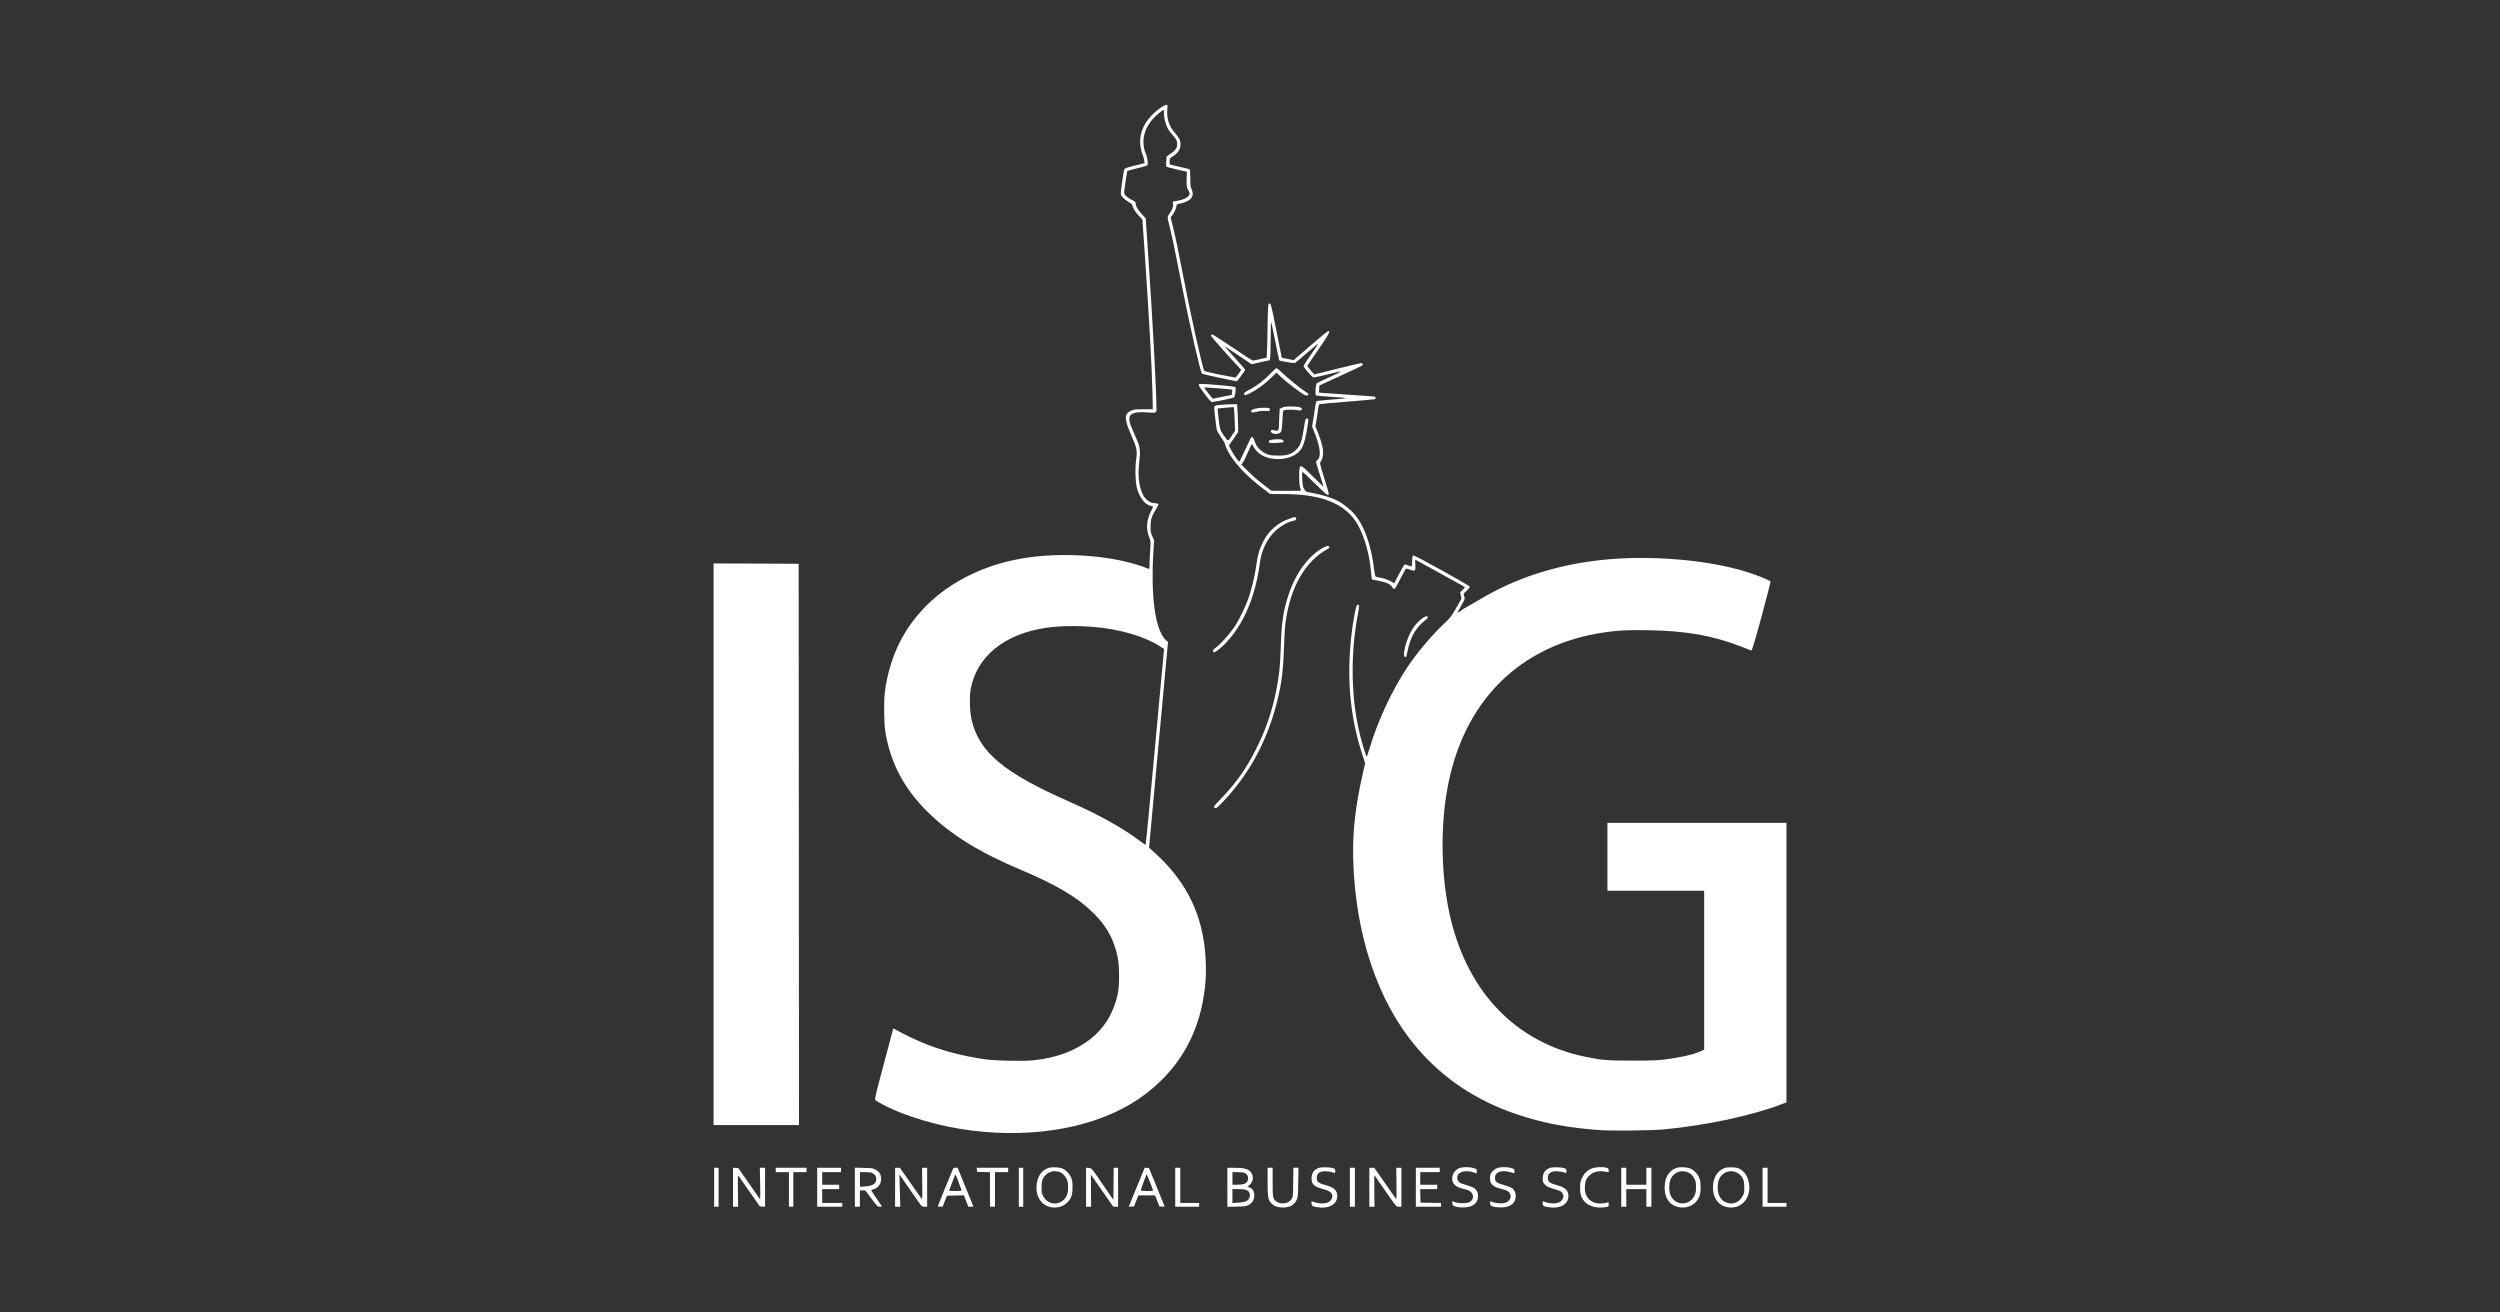 <?xml version="1.0" encoding="UTF-8"?>
<svg id="Calque_1" data-name="Calque 1" xmlns="http://www.w3.org/2000/svg" viewBox="0 0 1200 630">
  <rect x="0" y="0" width="1200" height="630" fill="#333333" stroke="none"/>
  <defs>
    <style>
      .cls-1 {
        fill: #fff;
      }
    </style>
  </defs>
  <path class="cls-1" d="M557.46,51.46c-5.34,3.65-8.62,8.02-9.8,12.97-.69,2.86-.42,6.51.63,9.29.45,1.15.9,2.68.96,3.35l.15,1.24-4.73,1.18c-3.86.96-4.79,1.3-4.98,1.78-.48,1.3-1.87,11.28-1.69,12,.27,1.09,1.87,2.65,3.92,3.8,1.15.66,1.69,1.18,1.69,1.57,0,1.03,1.15,2.89,2.99,4.85l1.75,1.9,1.12,16.13c2.14,31.66,3.41,54.3,3.71,66.94l.18,7.99h-4.49c-3.98,0-4.64.09-5.91.66-3.5,1.6-3.44,3.95.45,12.75,2.2,5.01,2.53,6.72,1.99,10.34-.63,4.13-.48,10.95.27,13.84,1.27,4.7,3.62,7.9,6.42,8.71.72.21,1.36.39,1.39.42.06.03-.39,1-.96,2.14-2.2,4.43-2.5,8.59-.93,12.54.81,1.99.81,2.02.48,6.33-.15,2.38-.3,5.37-.3,6.69,0,2.11-.06,2.32-.51,2.14-15.65-6.42-41.52-8.44-61.6-4.79-17.82,3.23-33.68,11.16-44.93,22.43-11.13,11.13-17.67,24.63-19.93,41.01-.6,4.31-.54,15.05.12,19.24,2.32,14.8,8.77,27.26,19.96,38.44,11.04,11.01,24.66,19.54,44.93,28.1,17.64,7.45,27.65,13.45,35.28,21.08,6.21,6.21,9.56,12.33,11.34,20.68.96,4.52,1,13.87.06,18.09-2.02,9.11-6.45,16.31-13.18,21.53-7.39,5.73-16.28,8.99-27.59,10.16-4.43.45-17.97.18-22.49-.45-10.46-1.51-19.21-3.71-27.89-7.03-4.52-1.75-11.43-4.94-14.68-6.87-1.06-.6-1.9-1.03-1.9-.93s-2.05,7.78-4.55,17.1c-3.59,13.39-4.46,17.01-4.13,17.22,4.22,2.8,11.07,5.88,18.72,8.41,28.37,9.44,61.18,9.92,86.72,1.3,12.84-4.34,23.1-10.49,31.81-19.06,12.72-12.51,19.81-28.34,21.32-47.7.39-4.98.18-11.85-.51-17.13-2.32-17.88-10.07-32.14-24.42-45.02l-2.17-1.93,4.55-49.33,4.55-49.36-1.09-1c-5.04-4.82-7.24-20.59-5.94-42.24l.36-5.67-.87-1.87c-.78-1.69-.87-2.23-.84-4.76.03-3.29.6-5.1,2.53-8.11.66-1.03,1.21-2.05,1.21-2.26,0-.54-.66-.78-2.08-.78-1.54,0-3.74-1.45-4.85-3.23-2.02-3.17-2.99-9.02-2.41-14.56.84-8.32.81-8.59-1.87-14.71-2.32-5.4-2.71-6.42-2.74-7.81-.12-2.77,2.59-3.74,8.83-3.23,3.62.3,4.22.15,4.22-1.03-.03-9.95-1.75-42-4.1-76.31l-1.06-15.8-1.84-1.99c-2.02-2.23-2.95-3.8-2.95-5.07,0-.72-.24-.96-1.72-1.75-1.93-1-3.29-2.05-3.74-2.92-.21-.42-.09-1.96.51-5.76.48-2.86.87-5.25.9-5.28.06-.06,2.11-.63,4.58-1.24,2.47-.63,4.64-1.24,4.85-1.36.63-.39.39-3.59-.42-5.37-2.53-5.55-1.27-12.12,3.38-17.13,1.72-1.87,4.52-4.22,5.04-4.22.09,0,.18.87.18,1.93,0,2.17.87,5.4,2.02,7.39.42.69,1.42,2.05,2.26,2.95,1.72,1.9,2.05,2.62,2.05,4.46,0,1.6-1.09,3.02-3.5,4.55l-1.54,1-.21,2.32c-.15,1.54-.09,2.44.12,2.65.18.18,2.44.78,5.07,1.39l4.73,1.06-.12,3.59c-.09,3.5-.09,3.65.75,5.22.81,1.51.84,1.63.42,2.41-.66,1.21-2.65,2.2-5.37,2.68-1.27.21-2.38.39-2.44.42-.06,0,0,.48.09,1.06.24,1.21-.51,3.2-1.84,4.91-.42.57-.75,1.33-.75,1.66,0,.36.54,2.83,1.21,5.49s1.9,8.35,2.74,12.66c.84,4.31,2.11,10.61,2.77,14.02,3.74,19,9.02,42.21,9.77,42.82.3.24,15.8,3.62,16.67,3.62.33,0,3.98-4.98,3.98-5.43,0-.39-.57-1.06-6.33-7.42-2.08-2.29-3.56-4.04-3.32-3.89.24.12,3.23,2.11,6.63,4.43l6.18,4.16,4.37-1,4.37-.96.21-1.51c.09-.84.21-5.04.21-9.32.03-4.31.09-7.75.18-7.66s1,4.28,1.99,9.32c1.03,5.04,1.87,9.23,1.93,9.26.24.27,7.06,1.45,7.48,1.3.24-.09,2.86-2.26,5.76-4.79,2.92-2.5,5.37-4.58,5.49-4.58.09,0-.84,1.45-2.08,3.23-4.61,6.69-5.07,7.42-4.88,7.87.09.24,1.09,1.51,2.2,2.8,1.33,1.57,2.23,2.35,2.65,2.38.36,0,3.47-.69,6.9-1.54s6.3-1.48,6.36-1.39c.06.06-2.5,1.3-5.67,2.74-3.2,1.48-6,2.8-6.18,3.02-.57.51-.87,5.46-.39,5.76.24.15,3.8.48,7.96.75,8.44.54,8.38.6-1.6,1.36-3.23.24-6,.57-6.15.72-.12.12-.39,1.27-.54,2.47-.15,1.24-.57,3.89-.9,5.94l-.63,3.71,1.24,3.14c2.8,7.03,3.23,11.61,1.18,13.06-.3.21-.54.57-.54.81,0,.21.81,2.92,1.81,6,1,3.11,1.81,5.73,1.81,5.85s-2.29-2.08-5.1-4.88c-5.34-5.34-6-5.76-6.39-3.95s-.27,7.24.18,8.99c.24.96.45,1.78.45,1.81s-3.17.06-7.06.03h-7.06l-2.38-1.78c-3.53-2.65-5.64-4.46-9.05-7.78l-3.08-3.02.72-.93c.39-.51,1.48-2.74,2.44-4.94.93-2.17,1.81-3.98,1.9-3.98s.51.6.9,1.36c1.45,2.71,4.28,4.7,7.84,5.46,6.06,1.27,12.42-.6,14.99-4.46,1.3-1.93,2.44-6.39,3.29-12.81.18-1.33.12-1.63-.3-1.78-.84-.33-1.12.3-1.66,4.16-1,6.81-1.78,8.96-3.98,11.01-2.11,1.93-4.25,2.59-8.23,2.59s-5.07-.27-7.39-1.66c-1.96-1.21-3.38-2.95-4.07-5.13-.6-1.81-1.06-2.44-1.54-2.11-.18.12-1.54,2.83-2.99,6-1.48,3.2-2.77,5.82-2.89,5.82-.36,0-2.89-3.65-4.04-5.88-.96-1.81-1.03-2.05-.57-2.47.24-.27,1.3-1.69,2.29-3.2l1.81-2.68-.06-3.68c-.03-1.99-.15-5.01-.27-6.66l-.18-3.02-2.26.03c-3.32.03-7.96.42-8.44.72-.36.24-.36,1.03.12,5.34.3,2.77.66,5.55.81,6.15s1.09,2.26,2.08,3.68c1,1.45,1.81,2.74,1.81,2.92,0,.81,1.42,3.86,2.77,5.94,3.35,5.16,8.83,10.7,15.71,15.86l3.29,2.47,6.81.03c16.19.06,26.81,3.74,32.99,11.43,4.37,5.4,7.75,15.68,8.62,26.32.15,1.69.33,3.14.39,3.2s1.42.36,2.99.63c3.53.6,5.85,1.6,6.57,2.83.54,1,1,1.3,1.48,1,.15-.12,1.33-2.26,2.62-4.73,1.3-2.5,2.44-4.64,2.59-4.79s1.06,0,2.14.42c2.44.87,2.65.63,2.44-2.56-.06-1.24-.09-2.26,0-2.26.12,0,22.76,12.51,23.73,13.09.15.12-.27.72-.96,1.36l-1.24,1.18.3,1.54.33,1.57-2.53,4.43c-2.41,4.22-2.68,4.58-6.15,7.87-5.94,5.64-12.63,13.6-17.37,20.68-7.36,11.07-14.29,25.99-18.18,39.2-.54,1.81-1.06,3.44-1.15,3.59-.36.63-2.99-8.32-4.28-14.59-3.41-16.61-3.44-36.03-.09-53.58.69-3.74.75-4.4.36-4.61-.27-.18-.54-.15-.78.09-.51.51-1.75,6.97-2.47,12.87-2.62,21.14-1,40.46,5.01,58.71l1.39,4.28-1.24,5.52c-3.47,15.17-4.82,27.62-4.49,40.49,1,36.33,11.67,68.17,30.21,90.15,12.84,15.2,28.92,25.93,48.85,32.56,12.27,4.1,24.42,6.39,39.5,7.42,5.82.39,24.75.21,30.3-.33,20.38-1.9,42.3-6.57,56.78-12.12l2.32-.87v-134.15h-85.93v32.56h46.43v76.31l-1.69.75c-3.71,1.63-9.65,2.99-17.31,3.95-3.5.42-6.6.54-15.53.54-12,0-14.77-.24-22.58-1.87-32.99-6.87-55.93-30.39-64.56-66.21-4.46-18.48-5.13-41.97-1.78-61.42,7.33-42.7,34.73-70.19,75.8-76.1,6.57-.93,11.16-1.18,20.93-1,18.09.3,31.06,2.59,44.65,7.93,2.32.93,4.43,1.72,4.67,1.81.36.12,1.33-3.05,4.94-16.28,2.44-9.05,4.4-16.64,4.31-16.85-.18-.48-6.51-3.05-11.22-4.52-18.66-5.94-47.16-8.29-69.95-5.79-22.01,2.41-41.19,8.65-58.49,19-1.99,1.18-4.55,2.65-5.7,3.29-1.15.6-2.68,1.6-3.44,2.17s-1.42,1-1.48.93c-.06-.09.72-1.6,1.75-3.38,1.87-3.23,1.87-3.26,1.54-4.55l-.36-1.3,1.57-1.48c.96-.9,1.48-1.66,1.39-1.93-.24-.6-26.38-15.08-27.02-14.96-.42.09-.51.54-.6,2.74-.03,1.45-.21,2.62-.36,2.62-.12,0-.84-.24-1.57-.54-.72-.33-1.45-.51-1.66-.45-.21.09-1.42,2.14-2.71,4.58l-2.32,4.49-1.09-.72c-1.33-.87-4.1-1.87-6.03-2.11-.78-.09-1.6-.3-1.78-.42-.21-.12-.57-1.78-.81-3.89-1.09-9.53-3.95-18.36-7.63-23.82-1.66-2.44-3.59-4.37-6.78-6.75-2.2-1.63-3.41-2.26-6.39-3.35-2.02-.75-5.22-1.66-7.12-2.02-1.87-.33-3.74-.72-4.13-.81-1.03-.3-1.78-1.48-2.14-3.35-.33-1.78-.42-6.36-.12-6.36.12,0,2.77,2.5,5.88,5.58,3.14,3.08,5.88,5.58,6.12,5.58s.54-.15.63-.3c.12-.18-.84-3.59-2.14-7.6-1.81-5.73-2.23-7.39-1.99-7.75,2.14-2.99,1.84-6.75-1-14.05l-1.33-3.32.45-2.41c.24-1.33.57-3.65.78-5.13.18-1.51.42-2.83.54-2.95.12-.15,6.15-.72,13.39-1.27,7.24-.57,13.3-1.12,13.45-1.21.39-.24.39-.96.03-1.18-.15-.12-5.7-.51-12.3-.93s-12.57-.84-13.3-.93l-1.3-.15.09-1.69.09-1.69,10.07-4.61c5.52-2.53,10.22-4.76,10.46-4.94.48-.42.21-1.21-.42-1.21-.24,0-5.43,1.24-11.49,2.71l-11.04,2.74-1.72-1.9c-.93-1.06-1.69-2.05-1.63-2.2.06-.18,2.5-3.8,5.46-8.08,5.07-7.39,5.73-8.65,4.55-8.65-.24,0-4.07,3.14-8.53,7l-8.05,6.97-2.86-.57-2.86-.57-2.56-12.97c-2.38-11.97-2.65-12.97-3.23-13.06-.6-.09-.63.09-.81,2.86-.12,1.63-.21,6-.24,9.74-.03,3.74-.12,8.26-.24,10.07l-.18,3.32-3.02.66c-1.66.39-3.26.69-3.56.72-.3,0-4.73-2.86-9.89-6.36-5.61-3.83-9.53-6.3-9.77-6.18-.24.09-.45.39-.45.63,0,.39,8.44,9.95,13.36,15.11l1.18,1.27-1.3,1.84c-.72,1.03-1.45,1.84-1.6,1.84-.18,0-3.53-.63-7.42-1.39-4.46-.9-7.21-1.57-7.45-1.87-.84-1.03-7.06-29.16-10.64-48.15-1.69-9.02-3.14-15.83-4.55-21.62l-.96-3.8.78-1.03c1.03-1.36,2.02-3.53,2.02-4.49,0-.72.15-.81,1.75-1.15,2.56-.51,4.76-1.63,5.49-2.8.75-1.24.75-2.44,0-4.13-.51-1.09-.6-1.96-.6-5.34,0-2.2-.12-4.07-.27-4.16-.15-.12-2.08-.6-4.31-1.09-2.2-.48-4.31-.96-4.67-1.06-.6-.15-.69-.36-.69-1.63,0-1.39.06-1.51,1.3-2.29,2.83-1.84,3.95-3.56,3.92-6.03,0-1.84-.6-3.08-2.56-5.28-2.86-3.23-4.07-6.72-3.77-11.1.18-2.44.18-2.47-.51-2.47-.39,0-1.45.51-2.32,1.12ZM592.61,201.08l.21,5.7-1.27,1.9c-2.2,3.29-2.02,3.23-3.38,1.39-2.44-3.23-2.59-3.62-3.23-8.96-.33-2.71-.57-4.98-.54-5.01.06-.06,5.43-.54,7.33-.69.63-.03.66.09.87,5.67ZM525.07,300.94c12.15,1,24.36,4.52,31.51,9.17l2.17,1.39-.12,1.27c-.09.69-2.02,21.86-4.34,47.01-2.29,25.18-4.28,45.77-4.4,45.77s-1.12-.69-2.26-1.54c-8.53-6.48-20.02-12.91-34.16-19.12-31.48-13.87-43.24-23.61-47.04-39.05-.93-3.71-1.18-11.52-.48-15.2,2.95-15.56,16.22-26.35,36.06-29.28,6.36-.96,14.62-1.09,23.07-.42Z"/>
  <path class="cls-1" d="M609.8,179.34c-2.83,3.02-6.54,5.88-9.95,7.66-2.56,1.33-2.89,1.6-2.65,2.26.24.6.81.48,2.89-.54,3.14-1.6,7.15-4.49,9.95-7.27l2.68-2.62,2.02,1.99c2.05,2.02,8.86,7.3,11.07,8.53,1.24.72,2.23.66,2.23-.09,0-.24-.81-.93-1.81-1.54-2.23-1.39-7.42-5.61-10.73-8.71-1.36-1.3-2.65-2.32-2.86-2.29-.24,0-1.51,1.18-2.83,2.62Z"/>
  <path class="cls-1" d="M575.4,184.68c-.12.27.93,1.93,2.77,4.37,2.26,2.95,3.14,3.92,3.65,3.92.87,0,9.38-1.75,10.22-2.11.51-.21.69-.66.93-2.47.24-1.6.24-2.29-.03-2.56-.21-.24-3.11-.6-7.87-1-9.08-.72-9.47-.72-9.68-.15ZM585.8,186.48c3.05.24,5.61.51,5.67.57s.03.63-.09,1.3l-.18,1.24-4.13.78c-2.26.45-4.31.87-4.55.96-.45.12-.78-.27-3.71-4.16l-.87-1.15h1.18c.63,0,3.65.21,6.69.45Z"/>
  <path class="cls-1" d="M615.5,195.65l-1.24.57-.18,3.23c-.12,1.81-.21,4.04-.21,4.98,0,2.44-.45,2.71-2.92,1.96-.84-.27-1.3.6-.63,1.24,1.15,1.15,4.07.75,4.7-.63.18-.39.42-2.77.54-5.28.21-4.46.24-4.58.93-4.85.9-.33,4.61-.33,6.42.03,1.06.21,1.45.15,1.81-.18,1-.96-1.15-1.63-5.28-1.63-1.99,0-3.05.15-3.95.57Z"/>
  <path class="cls-1" d="M602.68,196.13c-1.72.45-2.08.66-2.08,1.21,0,.75.57.81,2.62.3,1.24-.33,2.8-.48,4.13-.39,1.99.09,2.14.03,2.23-.54.06-.45-.12-.69-.6-.84-1.15-.3-4.82-.15-6.3.27Z"/>
  <path class="cls-1" d="M611.31,210.97c-1.84.21-2.26.39-2.26.96,0,.78.27.81,3.92.63,2.89-.15,3.17-.21,3.17-.75,0-.87-1.9-1.21-4.82-.84Z"/>
  <path class="cls-1" d="M618.81,249.02c-5.49,1.9-9.74,5.64-12.45,10.88-1.9,3.71-2.74,6.66-3.5,12.54-.54,3.98-2.38,11.43-3.77,15.2-1.21,3.29-4.19,9.53-5.79,12.06-2.65,4.25-7.69,9.89-10.31,11.61-.84.57-1.03,1.51-.36,1.75.78.3,4.55-2.89,7.42-6.27,7.81-9.2,12.66-21.35,14.77-37,.81-5.88,3.41-11.22,7.33-14.93,2.38-2.26,6.21-4.46,8.38-4.79,1.42-.24,2.02-.81,1.48-1.48-.48-.57-.33-.6-3.2.42Z"/>
  <path class="cls-1" d="M634.83,263.04c-7.06,4.04-12.97,12.21-16.4,22.67-2.47,7.54-3.29,13.06-3.65,24.54-.3,9.68-.75,14.02-2.14,20.96-2.05,10.22-4.88,18.6-9.5,27.89-4.85,9.77-9.86,16.85-17.43,24.66-2.99,3.08-3.26,3.47-2.83,3.86.66.69,1.24.3,4.31-2.95,11.67-12.39,19.78-26.71,24.66-43.66,2.95-10.25,4.04-17.52,4.43-29.55.15-4.88.48-10.52.75-12.48,2.32-17.22,9.35-29.52,20.32-35.52.63-.33.87-.66.75-.96-.27-.75-1.33-.57-3.29.54Z"/>
  <path class="cls-1" d="M342.5,405.24v134.78h41.01l-.06-134.72-.09-134.69-20.41-.09-20.44-.06v134.78Z"/>
  <path class="cls-1" d="M682.28,297.11c-3.14,2.47-5.46,6.03-7.06,10.85-1.3,3.86-1.69,7-.93,7.3.27.12.57.12.66.03s.42-1.48.75-3.11c1.06-5.13,2.89-8.96,5.88-12.18.93-.96,2.14-2.08,2.71-2.41.57-.39,1.03-.9,1.03-1.24,0-.96-1.24-.66-3.05.75Z"/>
  <path class="cls-1" d="M503.09,560.67c-2.65,1.03-4.37,3.05-5.16,6.09-1.06,4.01-.12,8.2,2.32,10.55,3.11,3.02,8.47,3.11,11.67.21,2.23-1.99,2.89-3.77,2.89-7.66,0-2.65-.12-3.41-.69-4.67-.84-1.81-2.2-3.32-3.83-4.16-1.57-.81-5.49-1-7.21-.36ZM508.82,562.63c1.15.45,2.47,1.81,3.14,3.23.54,1.12.69,2.02.72,3.86.03,3.02-.63,4.82-2.23,6.3-3.14,2.83-7.78,1.9-9.74-1.93-.78-1.54-.84-1.87-.75-4.55.09-2.59.18-3.05,1-4.34,1.66-2.71,4.79-3.71,7.87-2.56Z"/>
  <path class="cls-1" d="M633.02,560.58c-2.35.84-3.47,2.47-3.47,5.07,0,2.86,1.21,3.95,5.73,5.16,1.78.48,2.8.93,3.41,1.51,1.9,1.9.39,4.79-2.71,5.25-1.72.21-3.98-.03-5.43-.63l-1-.39v1.03c0,1.27.45,1.57,3.17,1.93,5.88.84,9.89-2.05,9.05-6.51-.36-1.93-1.96-3.2-5.1-4.01-3.68-1-4.52-1.6-4.64-3.38s.75-2.86,2.59-3.29c1.33-.3,3.98,0,5.58.6q.84.33.75-.78c-.09-1.03-.21-1.18-1.3-1.48-1.51-.45-5.43-.48-6.63-.06Z"/>
  <path class="cls-1" d="M700.26,560.79c-3.32,1.48-4.28,5.85-1.84,8.08.96.9,1.87,1.27,5.58,2.2,3.32.87,4.13,4.28,1.45,5.91-1.24.72-5.16.75-7.09.06l-1.3-.48.09,1.09c.09.93.24,1.12,1.3,1.48.66.24,2.23.45,3.47.45,4.85.09,7.54-1.9,7.54-5.55,0-1.6-.75-3.11-1.93-3.83-.51-.33-2.02-.9-3.35-1.27-3.98-1.09-4.67-1.63-4.67-3.74,0-2.74,4.07-3.89,8.23-2.29,1.15.45,1.12.48,1.12-.72,0-1-.06-1.06-1.57-1.51-2.17-.63-5.52-.57-7.03.12Z"/>
  <path class="cls-1" d="M718.35,560.79c-1.36.6-2.77,2.11-3.05,3.23-.12.42-.12,1.45-.06,2.29.15,1.3.33,1.72,1.24,2.53,1,.93,1.87,1.27,5.61,2.23,4.37,1.15,3.89,5.91-.63,6.48-1.66.21-4.64-.21-5.76-.81-.48-.24-.54-.15-.45.84s.21,1.18,1.3,1.54c.66.24,2.23.45,3.47.45,4.85.09,7.54-1.9,7.54-5.55,0-1.6-.75-3.11-1.93-3.83-.51-.33-2.02-.9-3.35-1.27-3.98-1.06-4.67-1.63-4.67-3.71,0-2.26,2.32-3.47,5.67-2.92.93.15,2.11.42,2.56.6,1.15.45,1.12.48,1.12-.72,0-1-.06-1.06-1.57-1.51-2.17-.63-5.52-.57-7.03.12Z"/>
  <path class="cls-1" d="M743.98,560.58c-2.38.84-3.47,2.47-3.47,5.19,0,1.42.12,1.81.9,2.71.96,1.09,1.84,1.48,5.64,2.56,1.51.45,2.35.87,2.77,1.42,1.57,2.02.06,4.67-2.89,5.1-1.72.21-3.98-.03-5.43-.63l-1-.39v1.03c0,1.27.45,1.57,3.17,1.93,5.88.84,9.89-2.05,9.05-6.51-.36-1.93-1.96-3.2-5.1-4.01-3.68-1-4.52-1.6-4.64-3.38s.75-2.86,2.59-3.29c1.33-.3,3.98,0,5.58.6q.84.33.75-.78c-.09-1.03-.21-1.18-1.3-1.48-1.51-.45-5.43-.48-6.63-.06Z"/>
  <path class="cls-1" d="M764.18,560.82c-2.23.87-3.62,2.17-4.73,4.46-.9,1.84-1,2.23-1,4.88.03,2.35.15,3.17.72,4.46,1.72,3.86,6.15,5.7,11.58,4.79,1.39-.24,1.42-.27,1.42-1.33,0-.96-.06-1.06-.66-.87-6.18,1.69-10.79-1.27-10.79-6.87,0-2.83.42-4.19,1.72-5.64,2.02-2.23,4.49-2.92,8.32-2.29l1.42.24v-.87c0-.75-.18-.96-.93-1.24-1.54-.54-5.34-.39-7.06.27Z"/>
  <path class="cls-1" d="M805.03,560.49c-3.62,1.12-5.73,4.16-5.97,8.65-.36,6.48,3.05,10.49,8.83,10.46,3.62-.03,6.72-2.23,7.9-5.61.72-2.14.72-6.15-.03-8.32-.72-2.14-2.8-4.25-4.85-4.94-1.51-.51-4.52-.63-5.88-.24ZM811.06,563.17c.93.57,1.57,1.3,2.17,2.44.72,1.39.84,1.93.84,4.22s-.12,2.86-.81,4.28c-2.53,4.94-9.47,4.61-11.46-.57-.81-2.11-.72-5.82.18-7.69,1.72-3.56,5.67-4.7,9.08-2.68Z"/>
  <path class="cls-1" d="M827.83,560.64c-3.5,1.3-5.61,4.76-5.61,9.23,0,6,3.47,9.77,8.89,9.74,6.27-.06,10.13-6.51,7.99-13.39-.69-2.26-1.93-3.89-3.83-5.01-1.15-.66-1.84-.81-3.83-.9-1.63-.06-2.83.06-3.62.33ZM834.13,563.05c.72.39,1.54,1.21,2.11,2.11.81,1.36.9,1.78,1,4.37.09,2.68.03,3.02-.75,4.55-1.96,3.83-6.6,4.76-9.74,1.93-1.6-1.48-2.26-3.29-2.23-6.3.03-1.84.18-2.74.72-3.86,1.63-3.44,5.49-4.67,8.89-2.8Z"/>
  <path class="cls-1" d="M342.8,569.87v9.35h2.11v-18.69h-2.11v9.35Z"/>
  <path class="cls-1" d="M351.85,569.84v9.38h2.47l-.12-7.72c-.09-6.93-.03-7.63.36-7,.24.36,2.65,3.8,5.31,7.63l4.85,6.93,1.27.09,1.24.09v-18.72h-2.5l.15,7.75c.12,7.09.09,7.66-.33,7-.27-.39-2.68-3.83-5.34-7.66l-4.85-6.93-1.27-.09-1.24-.09v9.35Z"/>
  <path class="cls-1" d="M372.35,561.57v1.06h6.33v16.58h2.11v-16.58h6.33v-2.11h-14.77v1.06Z"/>
  <path class="cls-1" d="M392.25,569.87v9.35h12.06v-1.81h-9.65v-6.63h8.14v-2.11h-8.14v-6.03h9.05v-2.11h-11.46v9.35Z"/>
  <path class="cls-1" d="M410.34,569.84v9.38h2.41v-7.84h2.56l2.95,3.92c2.77,3.71,2.99,3.92,3.98,3.92.57,0,1.06-.06,1.06-.12,0-.09-1.15-1.81-2.56-3.83-1.42-2.05-2.56-3.8-2.56-3.92s.36-.3.84-.42c2.59-.63,4.22-3.02,3.89-5.76-.18-1.72-.93-2.74-2.65-3.74-1.21-.69-1.69-.75-5.61-.84l-4.31-.12v9.38ZM418.79,563.08c1.21.6,1.81,1.6,1.81,2.86,0,2.23-1.54,3.26-5.31,3.53l-2.53.18v-7.03h2.56c1.72,0,2.89.15,3.47.45Z"/>
  <path class="cls-1" d="M429.64,569.87v9.35h2.5l-.21-7.75-.21-7.75,3.56,5.13c1.96,2.8,4.37,6.3,5.37,7.72,1.78,2.59,1.81,2.62,3.11,2.65h1.27v-18.69h-2.44l.09,7.72c.09,6.87.03,7.63-.36,7.12-.24-.33-2.68-3.8-5.4-7.72l-4.98-7.12h-2.29v9.35Z"/>
  <path class="cls-1" d="M457.59,560.73c-.24.39-7.45,18.12-7.45,18.3,0,.09.51.18,1.15.18h1.18l1.03-2.65,1.06-2.62,4.04-.09,4.07-.09,1.06,2.74,1.06,2.71h2.47l-3.8-9.35-3.8-9.35h-.96c-.51,0-1.03.09-1.09.21ZM461.6,571.43c0,.15-1.36.24-3.02.24s-3.02-.06-3.02-.12c0-.09,1.63-4.49,2.71-7.27.33-.87.39-.78,1.81,3.02.81,2.17,1.51,4.01,1.51,4.13Z"/>
  <path class="cls-1" d="M468.9,561.48l.09,1,3.11.09,3.08.09v16.55h2.41v-16.58h6.33v-2.11h-15.11l.09.96Z"/>
  <path class="cls-1" d="M489.04,569.87v9.35h2.11v-18.69h-2.11v9.35Z"/>
  <path class="cls-1" d="M521.3,569.84v9.38h2.44l-.09-7.69c-.06-4.22-.06-7.69-.03-7.69s.63.84,1.33,1.87c.69,1.06,3.11,4.52,5.34,7.69l4.07,5.82h2.32v-18.69h-2.11l-.06,7.72-.09,7.72-2.62-3.86c-1.45-2.14-3.83-5.58-5.28-7.66-2.65-3.74-2.68-3.77-3.95-3.86l-1.27-.09v9.35Z"/>
  <path class="cls-1" d="M546.09,568.72c-1.84,4.52-3.56,8.74-3.83,9.38l-.48,1.15,1.3-.09,1.27-.09,1.03-2.65,1.03-2.62h8.02l1.06,2.62,1.06,2.65,1.24.09c.69.06,1.24.06,1.24,0s-1.69-4.25-3.74-9.29l-3.77-9.2-1.03-.09-1.03-.09-3.35,8.23ZM551.88,567.18c.72,1.9,1.42,3.68,1.54,3.95.21.48-.06.54-2.83.54-2.02,0-3.05-.12-3.05-.33,0-.48,2.8-7.84,2.92-7.69.06.06.69,1.63,1.42,3.53Z"/>
  <path class="cls-1" d="M564.12,569.87v9.35h11.46v-1.81h-9.05v-16.89h-2.41v9.35Z"/>
  <path class="cls-1" d="M589.15,569.9v9.38l4.46-.12c3.86-.09,4.58-.18,5.7-.75,1.78-.96,2.59-2.26,2.74-4.28.12-2.14-.63-3.44-2.44-4.25-.69-.3-1.06-.57-.78-.57.78-.03,2.05-1.51,2.38-2.77.42-1.54-.03-3.23-1.15-4.31-1.33-1.24-3.26-1.69-7.36-1.69h-3.56v9.38ZM597.59,563.08c1.45.75,1.9,2.26,1.18,3.89-.54,1.18-1.99,1.69-4.76,1.69h-2.44v-6.03h2.56c1.72,0,2.89.15,3.47.45ZM598.34,571.22c1.6.78,2.05,2.41,1.18,4.1-.63,1.24-1.9,1.72-5.22,1.96l-2.74.21v-6.72h2.89c1.99,0,3.2.15,3.89.45Z"/>
  <path class="cls-1" d="M608.44,567.09c0,5.04.12,6.93.45,8.14.87,2.95,3.38,4.46,7.27,4.37,3.17-.09,5.1-1.24,6.27-3.71.57-1.24.63-1.99.72-8.38l.12-7h-2.44l-.09,7.06c-.09,6.6-.12,7.12-.72,7.9-1.03,1.39-2.02,1.96-3.77,2.11-1.33.12-1.87.03-2.95-.54-2.32-1.21-2.44-1.72-2.44-9.65v-6.87h-2.41v6.57Z"/>
  <path class="cls-1" d="M647.94,569.87v9.35h2.41v-18.69h-2.41v9.35Z"/>
  <path class="cls-1" d="M657.29,569.87v9.35h2.47l-.09-7.69c-.06-4.22-.03-7.57.06-7.45s1.24,1.78,2.53,3.68,3.62,5.28,5.19,7.45c2.83,3.98,2.83,4.01,4.04,4.01h1.18v-18.69h-2.47l.12,7.72c.06,6.36.03,7.6-.3,7.15-.21-.3-2.62-3.77-5.37-7.72l-5.01-7.15h-2.35v9.35Z"/>
  <path class="cls-1" d="M679.6,569.87v9.35h12.06v-1.81l-4.88-.06-4.91-.09-.09-3.26-.09-3.23h8.17v-2.11h-8.14v-6.03h9.35v-2.11h-11.46v9.35Z"/>
  <path class="cls-1" d="M778.2,569.87v9.35h2.41v-8.44h9.65v8.44h2.41v-18.69h-2.41v8.14h-9.65v-8.14h-2.41v9.35Z"/>
  <path class="cls-1" d="M846.04,569.87v9.35h11.46v-1.81h-9.05v-16.89h-2.41v9.35Z"/>
</svg>